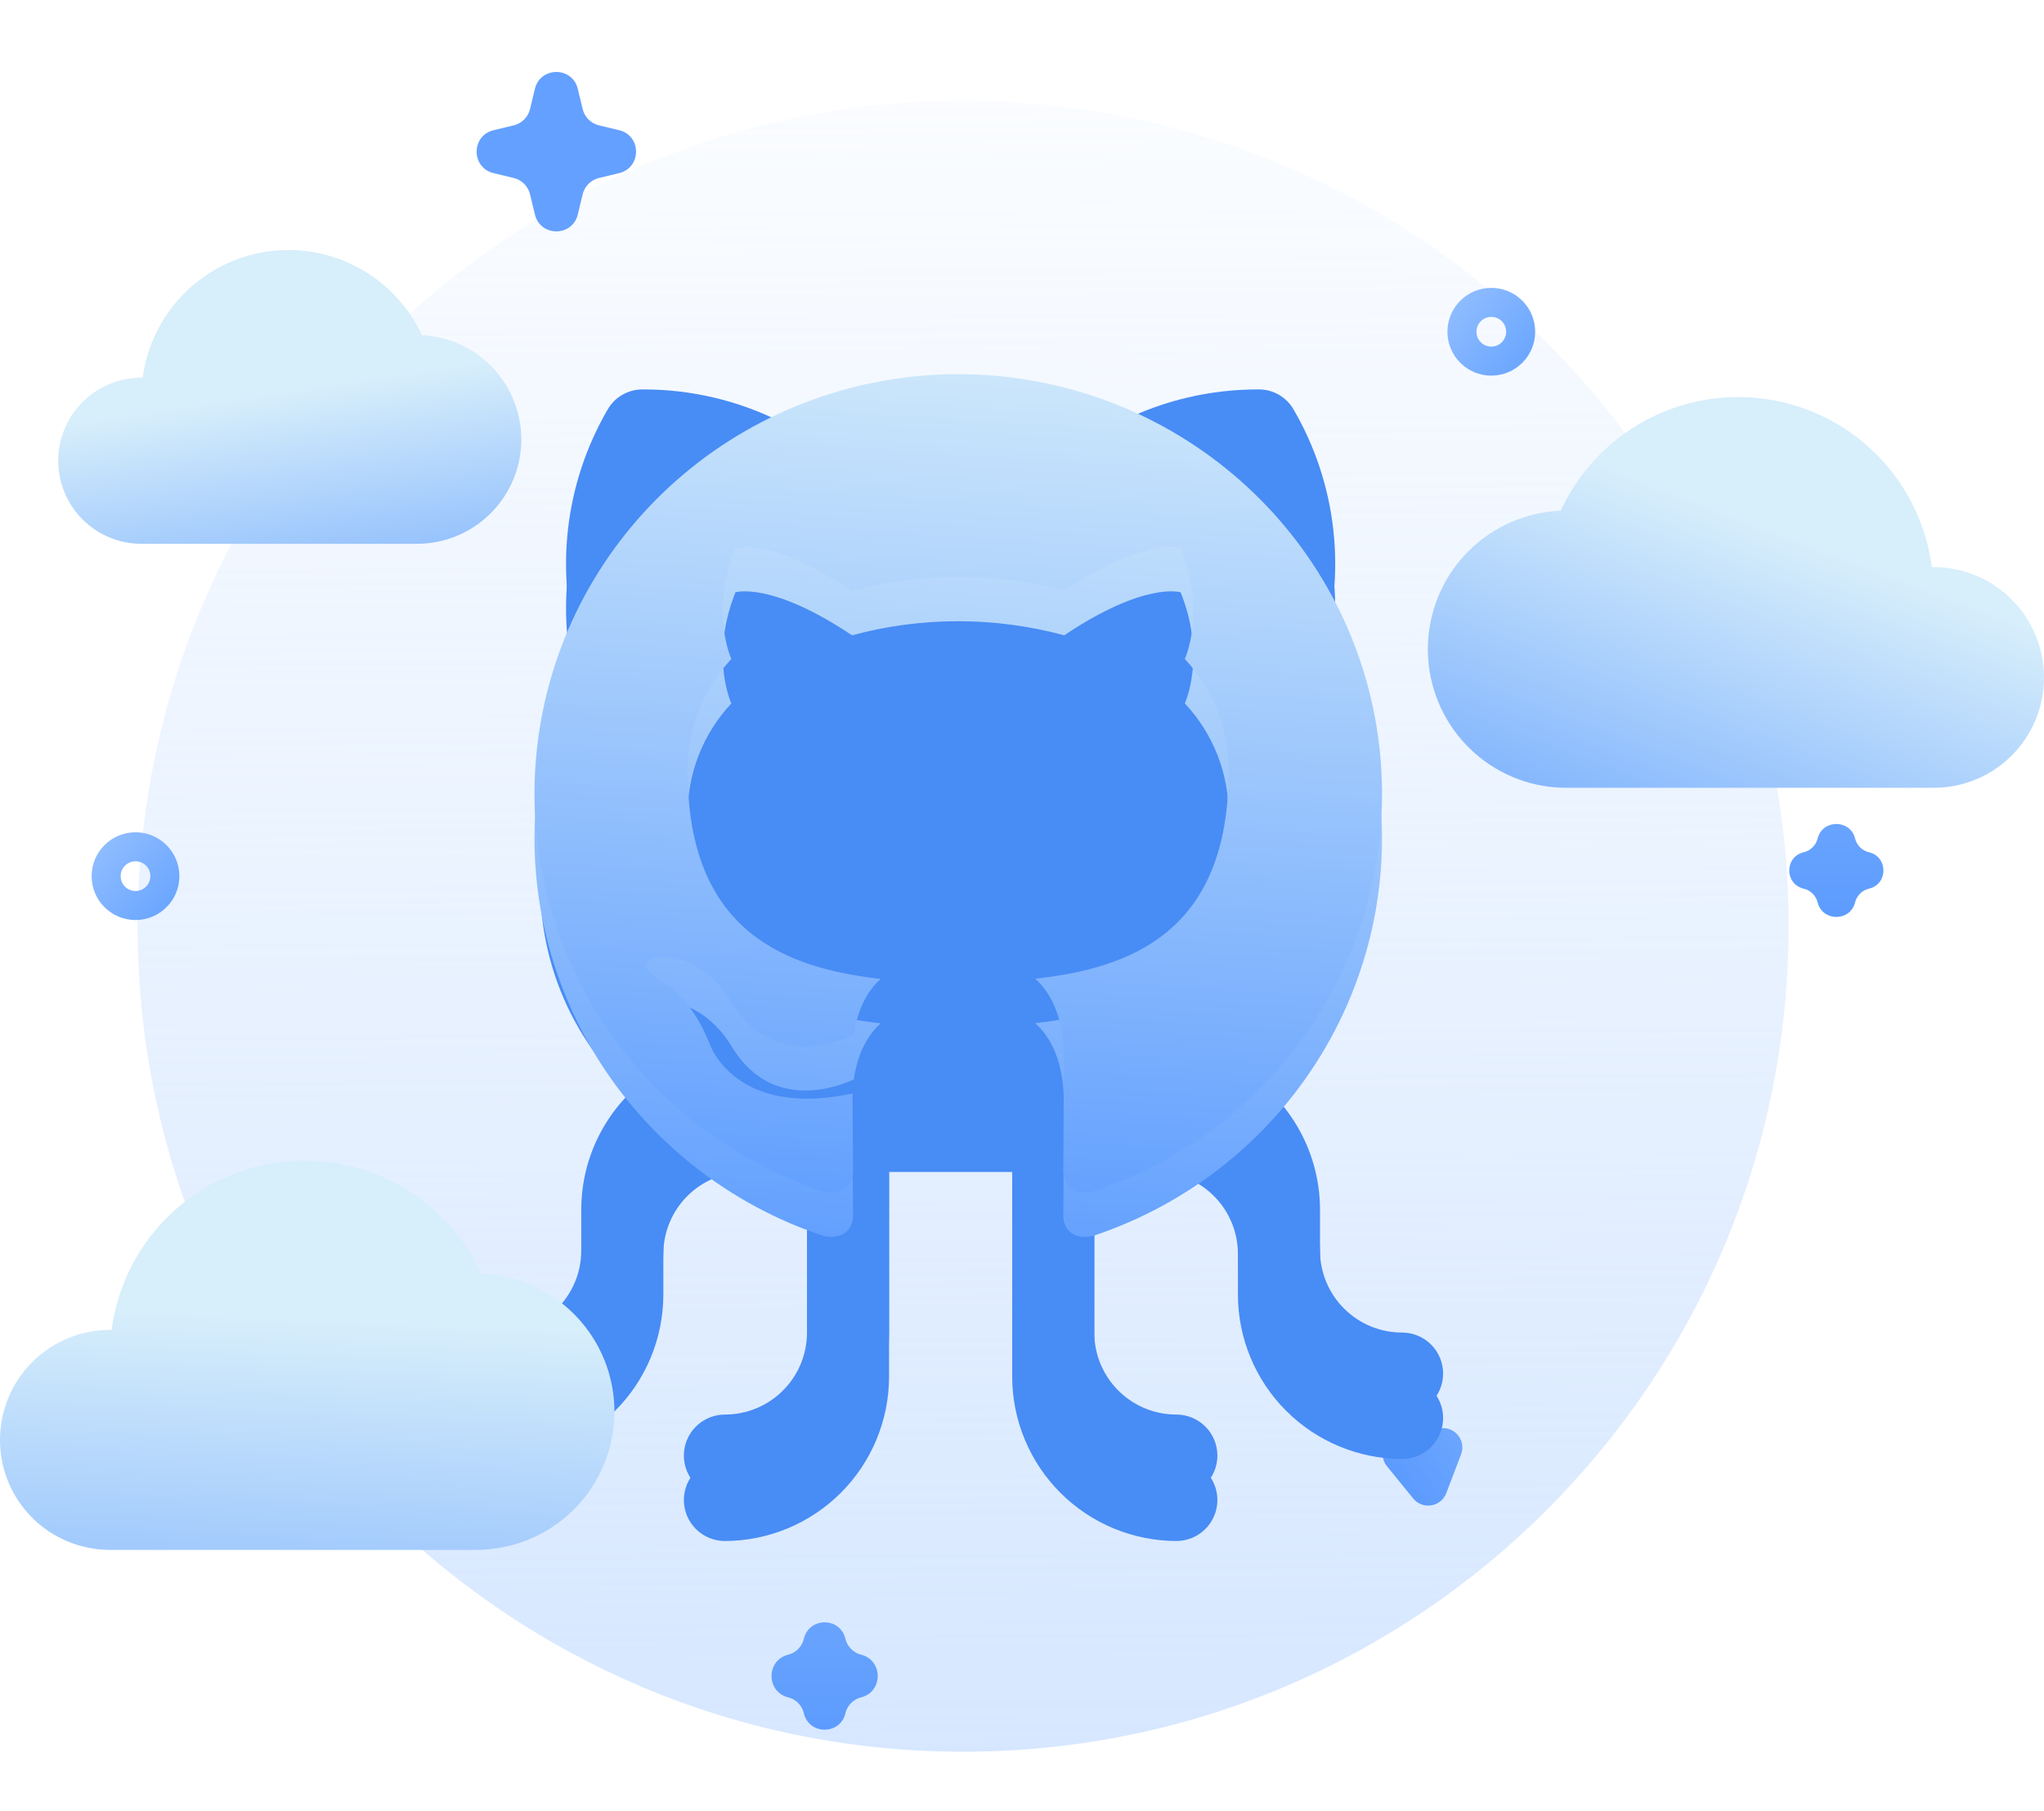 <svg width="184" height="163" viewBox="0 0 184 163" fill="none" xmlns="http://www.w3.org/2000/svg">
<path d="M86.698 157.688C127.738 157.688 161.007 124.419 161.007 83.379C161.007 42.339 127.738 9.07 86.698 9.07C45.658 9.07 12.389 42.339 12.389 83.379C12.389 124.419 45.658 157.688 86.698 157.688Z" fill="url(#paint0_linear_1900_26250)"/>
<path d="M136.889 29.864C136.889 31.323 135.706 32.507 134.246 32.507C132.786 32.507 131.603 31.323 131.603 29.864C131.603 28.404 132.786 27.22 134.246 27.22C135.706 27.22 136.889 28.404 136.889 29.864Z" stroke="url(#paint1_linear_1900_26250)" stroke-width="2.613"/>
<path d="M14.841 78.87C14.841 80.33 13.658 81.513 12.198 81.513C10.738 81.513 9.555 80.33 9.555 78.87C9.555 77.41 10.738 76.227 12.198 76.227C13.658 76.227 14.841 77.41 14.841 78.87Z" stroke="url(#paint2_linear_1900_26250)" stroke-width="2.613"/>
<path d="M129.623 128.578C130.947 128.366 132.004 129.667 131.525 130.92L130.192 134.412C129.713 135.665 128.058 135.93 127.213 134.889L124.855 131.988C124.009 130.947 124.607 129.381 125.931 129.169L129.623 128.578Z" fill="url(#paint3_linear_1900_26250)"/>
<path d="M163.62 75.486C164.057 73.735 166.558 73.735 166.995 75.486C167.148 76.097 167.632 76.576 168.246 76.719C169.98 77.124 169.98 79.591 168.246 79.996C167.632 80.139 167.148 80.617 166.995 81.229C166.558 82.98 164.057 82.98 163.62 81.229C163.467 80.617 162.983 80.139 162.369 79.996C160.635 79.591 160.635 77.124 162.369 76.719C162.983 76.576 163.467 76.097 163.62 75.486Z" fill="url(#paint4_linear_1900_26250)"/>
<path d="M72.362 147.524C72.826 145.546 75.641 145.546 76.104 147.524C76.269 148.226 76.816 148.778 77.515 148.952C79.51 149.448 79.51 152.297 77.515 152.793C76.816 152.967 76.269 153.519 76.104 154.221C75.641 156.199 72.826 156.199 72.362 154.221C72.198 153.519 71.651 152.967 70.952 152.793C68.957 152.297 68.957 149.448 70.952 148.952C71.651 148.778 72.198 148.226 72.362 147.524Z" fill="url(#paint5_linear_1900_26250)"/>
<path d="M184 60.986C184.002 63.394 183.129 65.72 181.543 67.531C179.957 69.343 177.766 70.515 175.379 70.831C174.943 70.886 174.504 70.915 174.064 70.916H141.032C140.315 70.915 139.6 70.856 138.893 70.74C135.856 70.216 133.121 68.588 131.214 66.168C129.306 63.748 128.361 60.708 128.56 57.634C128.759 54.559 130.088 51.666 132.292 49.513C134.496 47.36 137.418 46.098 140.497 45.97C142.093 42.505 144.771 39.654 148.13 37.845C151.488 36.036 155.343 35.368 159.114 35.942C162.885 36.516 166.367 38.301 169.034 41.027C171.702 43.753 173.411 47.273 173.903 51.055H174.053C175.359 51.053 176.652 51.309 177.858 51.807C179.065 52.305 180.162 53.036 181.086 53.958C182.009 54.881 182.742 55.976 183.242 57.182C183.742 58.388 184 59.68 184 60.986Z" fill="url(#paint6_linear_1900_26250)"/>
<path d="M5.241 41.466C5.241 43.452 6.029 45.356 7.434 46.76C8.838 48.164 10.742 48.953 12.727 48.953H37.583C40.032 48.94 42.379 47.971 44.124 46.253C45.87 44.535 46.875 42.204 46.927 39.755C46.979 37.307 46.072 34.935 44.401 33.145C42.729 31.355 40.425 30.288 37.979 30.172C36.772 27.573 34.755 25.436 32.231 24.081C29.706 22.726 26.811 22.227 23.978 22.658C21.145 23.088 18.529 24.427 16.522 26.471C14.514 28.515 13.224 31.156 12.845 33.996H12.733C10.749 33.994 8.846 34.78 7.441 36.181C6.036 37.581 5.245 39.483 5.241 41.466Z" fill="url(#paint7_linear_1900_26250)"/>
<g filter="url(#filter0_d_1900_26250)">
<path d="M129.909 123.646C129.909 124.625 129.52 125.564 128.827 126.256C128.134 126.949 127.194 127.337 126.214 127.337C122.299 127.325 118.547 125.766 115.778 122.999C113.01 120.233 111.449 116.484 111.437 112.572V108.881C111.437 106.923 110.658 105.045 109.272 103.661C107.887 102.276 106.007 101.498 104.048 101.498H98.506V119.955C98.506 121.913 99.284 123.791 100.67 125.175C102.056 126.56 103.935 127.337 105.895 127.337C106.875 127.337 107.814 127.726 108.507 128.419C109.2 129.111 109.589 130.05 109.589 131.029C109.589 132.008 109.2 132.947 108.507 133.639C107.814 134.331 106.875 134.72 105.895 134.72C101.979 134.708 98.227 133.148 95.459 130.382C92.69 127.616 91.129 123.867 91.117 119.955V101.498H80.033V119.955C80.021 123.867 78.46 127.616 75.692 130.382C72.923 133.148 69.171 134.708 65.255 134.72C64.276 134.72 63.336 134.331 62.643 133.639C61.95 132.947 61.561 132.008 61.561 131.029C61.561 130.05 61.95 129.111 62.643 128.419C63.336 127.726 64.276 127.337 65.255 127.337C67.215 127.337 69.094 126.56 70.48 125.175C71.866 123.791 72.644 121.913 72.644 119.955V101.498H67.103C65.143 101.498 63.264 102.276 61.878 103.661C60.492 105.045 59.714 106.923 59.714 108.881V112.572C59.702 116.484 58.141 120.233 55.372 122.999C52.603 125.766 48.851 127.325 44.936 127.337C43.956 127.337 43.016 126.949 42.323 126.256C41.63 125.564 41.241 124.625 41.241 123.646C41.241 122.667 41.63 121.728 42.323 121.036C43.016 120.344 43.956 119.955 44.936 119.955C46.895 119.955 48.775 119.177 50.16 117.792C51.546 116.408 52.325 114.53 52.325 112.572V108.881C52.328 106.398 52.955 103.957 54.15 101.78C55.344 99.603 57.067 97.761 59.16 96.423C55.896 94.031 53.242 90.905 51.412 87.298C49.583 83.69 48.63 79.703 48.63 75.659V71.968C48.676 67.383 49.901 62.886 52.186 58.91C51.06 55.268 50.701 51.432 51.13 47.645C51.559 43.857 52.768 40.199 54.68 36.901C54.996 36.335 55.458 35.865 56.019 35.54C56.58 35.215 57.218 35.048 57.866 35.055C62.17 35.044 66.416 36.04 70.266 37.963C74.115 39.886 77.46 42.682 80.033 46.129H91.117C93.69 42.682 97.035 39.886 100.885 37.963C104.734 36.04 108.98 35.044 113.284 35.055C113.932 35.048 114.57 35.215 115.131 35.54C115.692 35.865 116.154 36.335 116.47 36.901C118.383 40.199 119.591 43.857 120.02 47.645C120.45 51.432 120.09 55.268 118.964 58.91C121.249 62.886 122.474 67.383 122.52 71.968V75.659C122.52 79.703 121.567 83.69 119.738 87.298C117.909 90.905 115.254 94.031 111.991 96.423C114.084 97.761 115.806 99.603 117.001 101.78C118.195 103.957 118.822 106.398 118.826 108.881V112.572C118.826 114.53 119.604 116.408 120.99 117.792C122.375 119.177 124.255 119.955 126.214 119.955C127.194 119.955 128.134 120.344 128.827 121.036C129.52 121.728 129.909 122.667 129.909 123.646Z" fill="#488CF5"/>
</g>
<path d="M129.909 123.646C129.909 124.625 129.52 125.564 128.827 126.256C128.134 126.949 127.194 127.337 126.214 127.337C122.299 127.325 118.547 125.766 115.778 122.999C113.01 120.233 111.449 116.484 111.437 112.572V108.881C111.437 106.923 110.658 105.045 109.272 103.661C107.887 102.276 106.007 101.498 104.048 101.498H98.506V119.955C98.506 121.913 99.284 123.791 100.67 125.175C102.056 126.56 103.935 127.337 105.895 127.337C106.875 127.337 107.814 127.726 108.507 128.419C109.2 129.111 109.589 130.05 109.589 131.029C109.589 132.008 109.2 132.947 108.507 133.639C107.814 134.331 106.875 134.72 105.895 134.72C101.979 134.708 98.227 133.148 95.459 130.382C92.69 127.616 91.129 123.867 91.117 119.955V101.498H80.033V119.955C80.021 123.867 78.46 127.616 75.692 130.382C72.923 133.148 69.171 134.708 65.255 134.72C64.276 134.72 63.336 134.331 62.643 133.639C61.95 132.947 61.561 132.008 61.561 131.029C61.561 130.05 61.95 129.111 62.643 128.419C63.336 127.726 64.276 127.337 65.255 127.337C67.215 127.337 69.094 126.56 70.48 125.175C71.866 123.791 72.644 121.913 72.644 119.955V101.498H67.103C65.143 101.498 63.264 102.276 61.878 103.661C60.492 105.045 59.714 106.923 59.714 108.881V112.572C59.702 116.484 58.141 120.233 55.372 122.999C52.603 125.766 48.851 127.325 44.936 127.337C43.956 127.337 43.016 126.949 42.323 126.256C41.63 125.564 41.241 124.625 41.241 123.646C41.241 122.667 41.63 121.728 42.323 121.036C43.016 120.344 43.956 119.955 44.936 119.955C46.895 119.955 48.775 119.177 50.16 117.792C51.546 116.408 52.325 114.53 52.325 112.572V108.881C52.328 106.398 52.955 103.957 54.15 101.78C55.344 99.603 57.067 97.761 59.16 96.423C55.896 94.031 53.242 90.905 51.412 87.298C49.583 83.69 48.63 79.703 48.63 75.659V71.968C48.676 67.383 49.901 62.886 52.186 58.91C51.06 55.268 50.701 51.432 51.13 47.645C51.559 43.857 52.768 40.199 54.68 36.901C54.996 36.335 55.458 35.865 56.019 35.54C56.58 35.215 57.218 35.048 57.866 35.055C62.17 35.044 66.416 36.04 70.266 37.963C74.115 39.886 77.46 42.682 80.033 46.129H91.117C93.69 42.682 97.035 39.886 100.885 37.963C104.734 36.04 108.98 35.044 113.284 35.055C113.932 35.048 114.57 35.215 115.131 35.54C115.692 35.865 116.154 36.335 116.47 36.901C118.383 40.199 119.591 43.857 120.02 47.645C120.45 51.432 120.09 55.268 118.964 58.91C121.249 62.886 122.474 67.383 122.52 71.968V75.659C122.52 79.703 121.567 83.69 119.738 87.298C117.909 90.905 115.254 94.031 111.991 96.423C114.084 97.761 115.806 99.603 117.001 101.78C118.195 103.957 118.822 106.398 118.826 108.881V112.572C118.826 114.53 119.604 116.408 120.99 117.792C122.375 119.177 124.255 119.955 126.214 119.955C127.194 119.955 128.134 120.344 128.827 121.036C129.52 121.728 129.909 122.667 129.909 123.646Z" fill="#488CF5"/>
<path d="M1.30089e-05 129.626C-0.001 132.024 0.869 134.34 2.449 136.143C4.029 137.947 6.211 139.114 8.588 139.428C9.021 139.488 9.457 139.519 9.893 139.519H42.781C43.498 139.518 44.213 139.459 44.92 139.343C47.961 138.836 50.705 137.219 52.62 134.804C54.535 132.388 55.485 129.348 55.285 126.272C55.085 123.196 53.75 120.304 51.538 118.157C49.327 116.01 46.396 114.761 43.316 114.653C41.725 111.205 39.057 108.368 35.713 106.568C32.369 104.769 28.532 104.105 24.778 104.676C21.024 105.248 17.558 107.024 14.901 109.736C12.244 112.449 10.541 115.952 10.048 119.717H9.893C8.593 119.717 7.305 119.973 6.103 120.471C4.902 120.97 3.811 121.7 2.892 122.62C1.973 123.54 1.245 124.633 0.748 125.835C0.252 127.037 -0.002 128.325 1.30089e-05 129.626Z" fill="url(#paint8_linear_1900_26250)"/>
<path d="M48.152 7.999C48.641 5.972 51.524 5.972 52.013 7.999L52.452 9.818C52.627 10.542 53.193 11.108 53.917 11.283L55.736 11.722C57.763 12.211 57.763 15.094 55.736 15.584L53.917 16.023C53.193 16.198 52.627 16.763 52.452 17.488L52.013 19.307C51.524 21.334 48.641 21.334 48.152 19.307L47.712 17.488C47.538 16.763 46.972 16.198 46.248 16.023L44.428 15.584C42.401 15.094 42.401 12.211 44.428 11.722L46.248 11.283C46.972 11.108 47.538 10.542 47.712 9.818L48.152 7.999Z" fill="#64A0FF"/>
<g filter="url(#filter1_d_1900_26250)">
<path d="M73.118 88.073C73.095 88.125 73.012 88.141 72.944 88.105C72.877 88.068 72.827 88.001 72.851 87.948C72.875 87.894 72.957 87.881 73.024 87.917C73.092 87.953 73.144 88.022 73.118 88.073Z" fill="url(#paint9_linear_1900_26250)"/>
<path d="M73.542 88.544C73.506 88.561 73.465 88.567 73.426 88.558C73.386 88.549 73.352 88.527 73.327 88.495C73.26 88.423 73.246 88.323 73.298 88.278C73.35 88.234 73.443 88.254 73.511 88.327C73.578 88.399 73.594 88.499 73.542 88.544Z" fill="url(#paint10_linear_1900_26250)"/>
<path d="M73.954 89.141C73.89 89.186 73.781 89.141 73.721 89.052C73.704 89.036 73.691 89.016 73.681 88.995C73.672 88.974 73.668 88.951 73.668 88.928C73.668 88.905 73.672 88.882 73.681 88.86C73.691 88.839 73.704 88.82 73.721 88.804C73.785 88.761 73.894 88.804 73.954 88.892C74.015 88.979 74.017 89.097 73.954 89.141Z" fill="url(#paint11_linear_1900_26250)"/>
<path d="M74.513 89.72C74.456 89.783 74.34 89.766 74.245 89.68C74.15 89.594 74.127 89.477 74.184 89.415C74.242 89.353 74.358 89.37 74.456 89.454C74.555 89.539 74.574 89.658 74.513 89.72Z" fill="url(#paint12_linear_1900_26250)"/>
<path d="M75.298 90.057C75.272 90.138 75.155 90.174 75.037 90.14C74.919 90.105 74.841 90.009 74.864 89.926C74.886 89.844 75.006 89.806 75.125 89.844C75.245 89.882 75.321 89.973 75.298 90.057Z" fill="url(#paint13_linear_1900_26250)"/>
<path d="M76.154 90.116C76.154 90.2 76.057 90.272 75.932 90.274C75.807 90.276 75.705 90.207 75.705 90.123C75.705 90.038 75.802 89.966 75.927 89.964C76.051 89.963 76.154 90.03 76.154 90.116Z" fill="url(#paint14_linear_1900_26250)"/>
<path d="M76.95 89.983C76.966 90.067 76.879 90.155 76.754 90.176C76.63 90.197 76.521 90.147 76.505 90.064C76.489 89.981 76.579 89.892 76.701 89.87C76.822 89.847 76.934 89.899 76.95 89.983Z" fill="url(#paint15_linear_1900_26250)"/>
<path fill-rule="evenodd" clip-rule="evenodd" d="M86.249 33.68C77.193 33.685 68.433 36.878 61.537 42.689C54.641 48.5 50.058 56.55 48.607 65.399C47.156 74.249 48.933 83.32 53.618 90.992C58.304 98.664 65.594 104.436 74.184 107.275C76.079 107.625 76.793 106.456 76.793 105.462C76.793 104.467 76.755 101.585 76.742 98.433C66.13 100.715 63.887 93.974 63.887 93.974C62.156 89.597 59.655 88.447 59.655 88.447C56.193 86.108 59.914 86.151 59.914 86.151C63.748 86.42 65.763 90.047 65.763 90.047C69.162 95.819 74.689 94.15 76.862 93.174C77.203 90.729 78.195 89.066 79.288 88.121C70.811 87.171 61.904 83.932 61.904 69.461C61.851 65.709 63.258 62.08 65.833 59.325C65.441 58.374 64.133 54.535 66.205 49.319C66.205 49.319 69.408 48.306 76.698 53.19C82.951 51.498 89.548 51.498 95.801 53.19C103.084 48.306 106.281 49.319 106.281 49.319C108.359 54.522 107.051 58.362 106.66 59.325C109.243 62.08 110.653 65.715 110.595 69.474C110.595 83.975 101.669 87.171 93.179 88.103C94.544 89.278 95.763 91.573 95.763 95.1C95.763 100.153 95.719 104.217 95.719 105.462C95.719 106.469 96.407 107.644 98.34 107.275C106.931 104.435 114.222 98.662 118.907 90.989C123.593 83.316 125.368 74.243 123.916 65.393C122.463 56.543 117.878 48.493 110.979 42.683C104.081 36.873 95.32 33.682 86.262 33.68H86.249Z" fill="url(#paint16_linear_1900_26250)"/>
</g>
<path d="M73.118 88.073C73.095 88.125 73.012 88.141 72.944 88.105C72.877 88.068 72.827 88.001 72.851 87.948C72.875 87.894 72.957 87.881 73.024 87.917C73.092 87.953 73.144 88.022 73.118 88.073Z" fill="url(#paint17_linear_1900_26250)"/>
<path d="M73.542 88.544C73.506 88.561 73.465 88.567 73.426 88.558C73.386 88.549 73.352 88.527 73.327 88.495C73.26 88.423 73.246 88.323 73.298 88.278C73.35 88.234 73.443 88.254 73.511 88.327C73.578 88.399 73.594 88.499 73.542 88.544Z" fill="url(#paint18_linear_1900_26250)"/>
<path d="M73.954 89.141C73.89 89.186 73.781 89.141 73.721 89.052C73.704 89.036 73.691 89.016 73.681 88.995C73.672 88.974 73.668 88.951 73.668 88.928C73.668 88.905 73.672 88.882 73.681 88.86C73.691 88.839 73.704 88.82 73.721 88.804C73.785 88.761 73.894 88.804 73.954 88.892C74.015 88.979 74.017 89.097 73.954 89.141Z" fill="url(#paint19_linear_1900_26250)"/>
<path d="M74.513 89.72C74.456 89.783 74.34 89.766 74.245 89.68C74.15 89.594 74.127 89.477 74.184 89.415C74.242 89.353 74.358 89.37 74.456 89.454C74.555 89.539 74.574 89.658 74.513 89.72Z" fill="url(#paint20_linear_1900_26250)"/>
<path d="M75.298 90.057C75.272 90.138 75.155 90.174 75.037 90.14C74.919 90.105 74.841 90.009 74.864 89.926C74.886 89.844 75.006 89.806 75.125 89.844C75.245 89.882 75.321 89.973 75.298 90.057Z" fill="url(#paint21_linear_1900_26250)"/>
<path d="M76.154 90.116C76.154 90.2 76.057 90.272 75.932 90.274C75.807 90.276 75.705 90.207 75.705 90.123C75.705 90.038 75.802 89.966 75.927 89.964C76.051 89.963 76.154 90.03 76.154 90.116Z" fill="url(#paint22_linear_1900_26250)"/>
<path d="M76.95 89.983C76.966 90.067 76.879 90.155 76.754 90.176C76.63 90.197 76.521 90.147 76.505 90.064C76.489 89.981 76.579 89.892 76.701 89.87C76.822 89.847 76.934 89.899 76.95 89.983Z" fill="url(#paint23_linear_1900_26250)"/>
<path fill-rule="evenodd" clip-rule="evenodd" d="M86.249 33.68C77.193 33.685 68.433 36.878 61.537 42.689C54.641 48.5 50.058 56.55 48.607 65.399C47.156 74.249 48.933 83.32 53.618 90.992C58.304 98.664 65.594 104.436 74.184 107.275C76.079 107.625 76.793 106.456 76.793 105.462C76.793 104.467 76.755 101.585 76.742 98.433C66.13 100.715 63.887 93.974 63.887 93.974C62.156 89.597 59.655 88.447 59.655 88.447C56.193 86.108 59.914 86.151 59.914 86.151C63.748 86.42 65.763 90.047 65.763 90.047C69.162 95.819 74.689 94.15 76.862 93.174C77.203 90.729 78.195 89.066 79.288 88.121C70.811 87.171 61.904 83.932 61.904 69.461C61.851 65.709 63.258 62.08 65.833 59.325C65.441 58.374 64.133 54.535 66.205 49.319C66.205 49.319 69.408 48.306 76.698 53.19C82.951 51.498 89.548 51.498 95.801 53.19C103.084 48.306 106.281 49.319 106.281 49.319C108.359 54.522 107.051 58.362 106.66 59.325C109.243 62.08 110.653 65.715 110.595 69.474C110.595 83.975 101.669 87.171 93.179 88.103C94.544 89.278 95.763 91.573 95.763 95.1C95.763 100.153 95.719 104.217 95.719 105.462C95.719 106.469 96.407 107.644 98.34 107.275C106.931 104.435 114.222 98.662 118.907 90.989C123.593 83.316 125.368 74.243 123.916 65.393C122.463 56.543 117.878 48.493 110.979 42.683C104.081 36.873 95.32 33.682 86.262 33.68H86.249Z" fill="url(#paint24_linear_1900_26250)"/>
<defs>
<filter id="filter0_d_1900_26250" x="37.241" y="35.055" width="96.668" height="107.665" filterUnits="userSpaceOnUse" color-interpolation-filters="sRGB">
<feFlood flood-opacity="0" result="BackgroundImageFix"/>
<feColorMatrix in="SourceAlpha" type="matrix" values="0 0 0 0 0 0 0 0 0 0 0 0 0 0 0 0 0 0 127 0" result="hardAlpha"/>
<feOffset dy="4"/>
<feGaussianBlur stdDeviation="2"/>
<feComposite in2="hardAlpha" operator="out"/>
<feColorMatrix type="matrix" values="0 0 0 0 0 0 0 0 0 0 0 0 0 0 0 0 0 0 0.25 0"/>
<feBlend mode="normal" in2="BackgroundImageFix" result="effect1_dropShadow_1900_26250"/>
<feBlend mode="normal" in="SourceGraphic" in2="effect1_dropShadow_1900_26250" result="shape"/>
</filter>
<filter id="filter1_d_1900_26250" x="44.114" y="33.68" width="84.295" height="81.665" filterUnits="userSpaceOnUse" color-interpolation-filters="sRGB">
<feFlood flood-opacity="0" result="BackgroundImageFix"/>
<feColorMatrix in="SourceAlpha" type="matrix" values="0 0 0 0 0 0 0 0 0 0 0 0 0 0 0 0 0 0 127 0" result="hardAlpha"/>
<feOffset dy="4"/>
<feGaussianBlur stdDeviation="2"/>
<feComposite in2="hardAlpha" operator="out"/>
<feColorMatrix type="matrix" values="0 0 0 0 0 0 0 0 0 0 0 0 0 0 0 0 0 0 0.25 0"/>
<feBlend mode="normal" in2="BackgroundImageFix" result="effect1_dropShadow_1900_26250"/>
<feBlend mode="normal" in="SourceGraphic" in2="effect1_dropShadow_1900_26250" result="shape"/>
</filter>
<linearGradient id="paint0_linear_1900_26250" x1="86.125" y1="-15.127" x2="87.647" y2="245.835" gradientUnits="userSpaceOnUse">
<stop stop-color="#CAE0FF" stop-opacity="0"/>
<stop offset="1" stop-color="#BCD8FF"/>
</linearGradient>
<linearGradient id="paint1_linear_1900_26250" x1="129.391" y1="27.395" x2="141.734" y2="38.092" gradientUnits="userSpaceOnUse">
<stop stop-color="#94BFFF"/>
<stop offset="1" stop-color="#4C94FE"/>
</linearGradient>
<linearGradient id="paint2_linear_1900_26250" x1="7.343" y1="76.402" x2="19.686" y2="87.098" gradientUnits="userSpaceOnUse">
<stop stop-color="#94BFFF"/>
<stop offset="1" stop-color="#4C94FE"/>
</linearGradient>
<linearGradient id="paint3_linear_1900_26250" x1="132.602" y1="128.101" x2="123.844" y2="135.218" gradientUnits="userSpaceOnUse">
<stop stop-color="#70A8FF"/>
<stop offset="1" stop-color="#5597FD"/>
</linearGradient>
<linearGradient id="paint4_linear_1900_26250" x1="165.307" y1="68.735" x2="165.307" y2="87.98" gradientUnits="userSpaceOnUse">
<stop stop-color="#70A8FF"/>
<stop offset="1" stop-color="#5597FD"/>
</linearGradient>
<linearGradient id="paint5_linear_1900_26250" x1="74.233" y1="139.531" x2="74.233" y2="162.214" gradientUnits="userSpaceOnUse">
<stop stop-color="#70A8FF"/>
<stop offset="1" stop-color="#5597FD"/>
</linearGradient>
<linearGradient id="paint6_linear_1900_26250" x1="146.539" y1="88.394" x2="161.672" y2="48.508" gradientUnits="userSpaceOnUse">
<stop stop-color="#609EFE"/>
<stop offset="1" stop-color="#D7EEFB"/>
</linearGradient>
<linearGradient id="paint7_linear_1900_26250" x1="23.026" y1="64.611" x2="18.797" y2="36.323" gradientUnits="userSpaceOnUse">
<stop stop-color="#609EFE"/>
<stop offset="1" stop-color="#D7EEFB"/>
</linearGradient>
<linearGradient id="paint8_linear_1900_26250" x1="29.9" y1="166.338" x2="31.967" y2="118.983" gradientUnits="userSpaceOnUse">
<stop stop-color="#609EFE"/>
<stop offset="1" stop-color="#D7EEFB"/>
</linearGradient>
<linearGradient id="paint9_linear_1900_26250" x1="91.417" y1="110.663" x2="97.062" y2="26.243" gradientUnits="userSpaceOnUse">
<stop stop-color="#609EFE"/>
<stop offset="1" stop-color="#D7EEFB"/>
<stop offset="1" stop-color="#D7E8FB"/>
</linearGradient>
<linearGradient id="paint10_linear_1900_26250" x1="91.417" y1="110.663" x2="97.062" y2="26.243" gradientUnits="userSpaceOnUse">
<stop stop-color="#609EFE"/>
<stop offset="1" stop-color="#D7EEFB"/>
<stop offset="1" stop-color="#D7E8FB"/>
</linearGradient>
<linearGradient id="paint11_linear_1900_26250" x1="91.417" y1="110.663" x2="97.062" y2="26.243" gradientUnits="userSpaceOnUse">
<stop stop-color="#609EFE"/>
<stop offset="1" stop-color="#D7EEFB"/>
<stop offset="1" stop-color="#D7E8FB"/>
</linearGradient>
<linearGradient id="paint12_linear_1900_26250" x1="91.417" y1="110.663" x2="97.062" y2="26.243" gradientUnits="userSpaceOnUse">
<stop stop-color="#609EFE"/>
<stop offset="1" stop-color="#D7EEFB"/>
<stop offset="1" stop-color="#D7E8FB"/>
</linearGradient>
<linearGradient id="paint13_linear_1900_26250" x1="91.417" y1="110.663" x2="97.062" y2="26.243" gradientUnits="userSpaceOnUse">
<stop stop-color="#609EFE"/>
<stop offset="1" stop-color="#D7EEFB"/>
<stop offset="1" stop-color="#D7E8FB"/>
</linearGradient>
<linearGradient id="paint14_linear_1900_26250" x1="91.417" y1="110.663" x2="97.062" y2="26.243" gradientUnits="userSpaceOnUse">
<stop stop-color="#609EFE"/>
<stop offset="1" stop-color="#D7EEFB"/>
<stop offset="1" stop-color="#D7E8FB"/>
</linearGradient>
<linearGradient id="paint15_linear_1900_26250" x1="91.417" y1="110.663" x2="97.062" y2="26.243" gradientUnits="userSpaceOnUse">
<stop stop-color="#609EFE"/>
<stop offset="1" stop-color="#D7EEFB"/>
<stop offset="1" stop-color="#D7E8FB"/>
</linearGradient>
<linearGradient id="paint16_linear_1900_26250" x1="91.417" y1="110.663" x2="97.062" y2="26.243" gradientUnits="userSpaceOnUse">
<stop stop-color="#609EFE"/>
<stop offset="1" stop-color="#D7EEFB"/>
<stop offset="1" stop-color="#D7E8FB"/>
</linearGradient>
<linearGradient id="paint17_linear_1900_26250" x1="91.417" y1="110.663" x2="97.062" y2="26.243" gradientUnits="userSpaceOnUse">
<stop stop-color="#609EFE"/>
<stop offset="1" stop-color="#D7EEFB"/>
<stop offset="1" stop-color="#D7E8FB"/>
</linearGradient>
<linearGradient id="paint18_linear_1900_26250" x1="91.417" y1="110.663" x2="97.062" y2="26.243" gradientUnits="userSpaceOnUse">
<stop stop-color="#609EFE"/>
<stop offset="1" stop-color="#D7EEFB"/>
<stop offset="1" stop-color="#D7E8FB"/>
</linearGradient>
<linearGradient id="paint19_linear_1900_26250" x1="91.417" y1="110.663" x2="97.062" y2="26.243" gradientUnits="userSpaceOnUse">
<stop stop-color="#609EFE"/>
<stop offset="1" stop-color="#D7EEFB"/>
<stop offset="1" stop-color="#D7E8FB"/>
</linearGradient>
<linearGradient id="paint20_linear_1900_26250" x1="91.417" y1="110.663" x2="97.062" y2="26.243" gradientUnits="userSpaceOnUse">
<stop stop-color="#609EFE"/>
<stop offset="1" stop-color="#D7EEFB"/>
<stop offset="1" stop-color="#D7E8FB"/>
</linearGradient>
<linearGradient id="paint21_linear_1900_26250" x1="91.417" y1="110.663" x2="97.062" y2="26.243" gradientUnits="userSpaceOnUse">
<stop stop-color="#609EFE"/>
<stop offset="1" stop-color="#D7EEFB"/>
<stop offset="1" stop-color="#D7E8FB"/>
</linearGradient>
<linearGradient id="paint22_linear_1900_26250" x1="91.417" y1="110.663" x2="97.062" y2="26.243" gradientUnits="userSpaceOnUse">
<stop stop-color="#609EFE"/>
<stop offset="1" stop-color="#D7EEFB"/>
<stop offset="1" stop-color="#D7E8FB"/>
</linearGradient>
<linearGradient id="paint23_linear_1900_26250" x1="91.417" y1="110.663" x2="97.062" y2="26.243" gradientUnits="userSpaceOnUse">
<stop stop-color="#609EFE"/>
<stop offset="1" stop-color="#D7EEFB"/>
<stop offset="1" stop-color="#D7E8FB"/>
</linearGradient>
<linearGradient id="paint24_linear_1900_26250" x1="91.417" y1="110.663" x2="97.062" y2="26.243" gradientUnits="userSpaceOnUse">
<stop stop-color="#609EFE"/>
<stop offset="1" stop-color="#D7EEFB"/>
<stop offset="1" stop-color="#D7E8FB"/>
</linearGradient>
</defs>
</svg>
